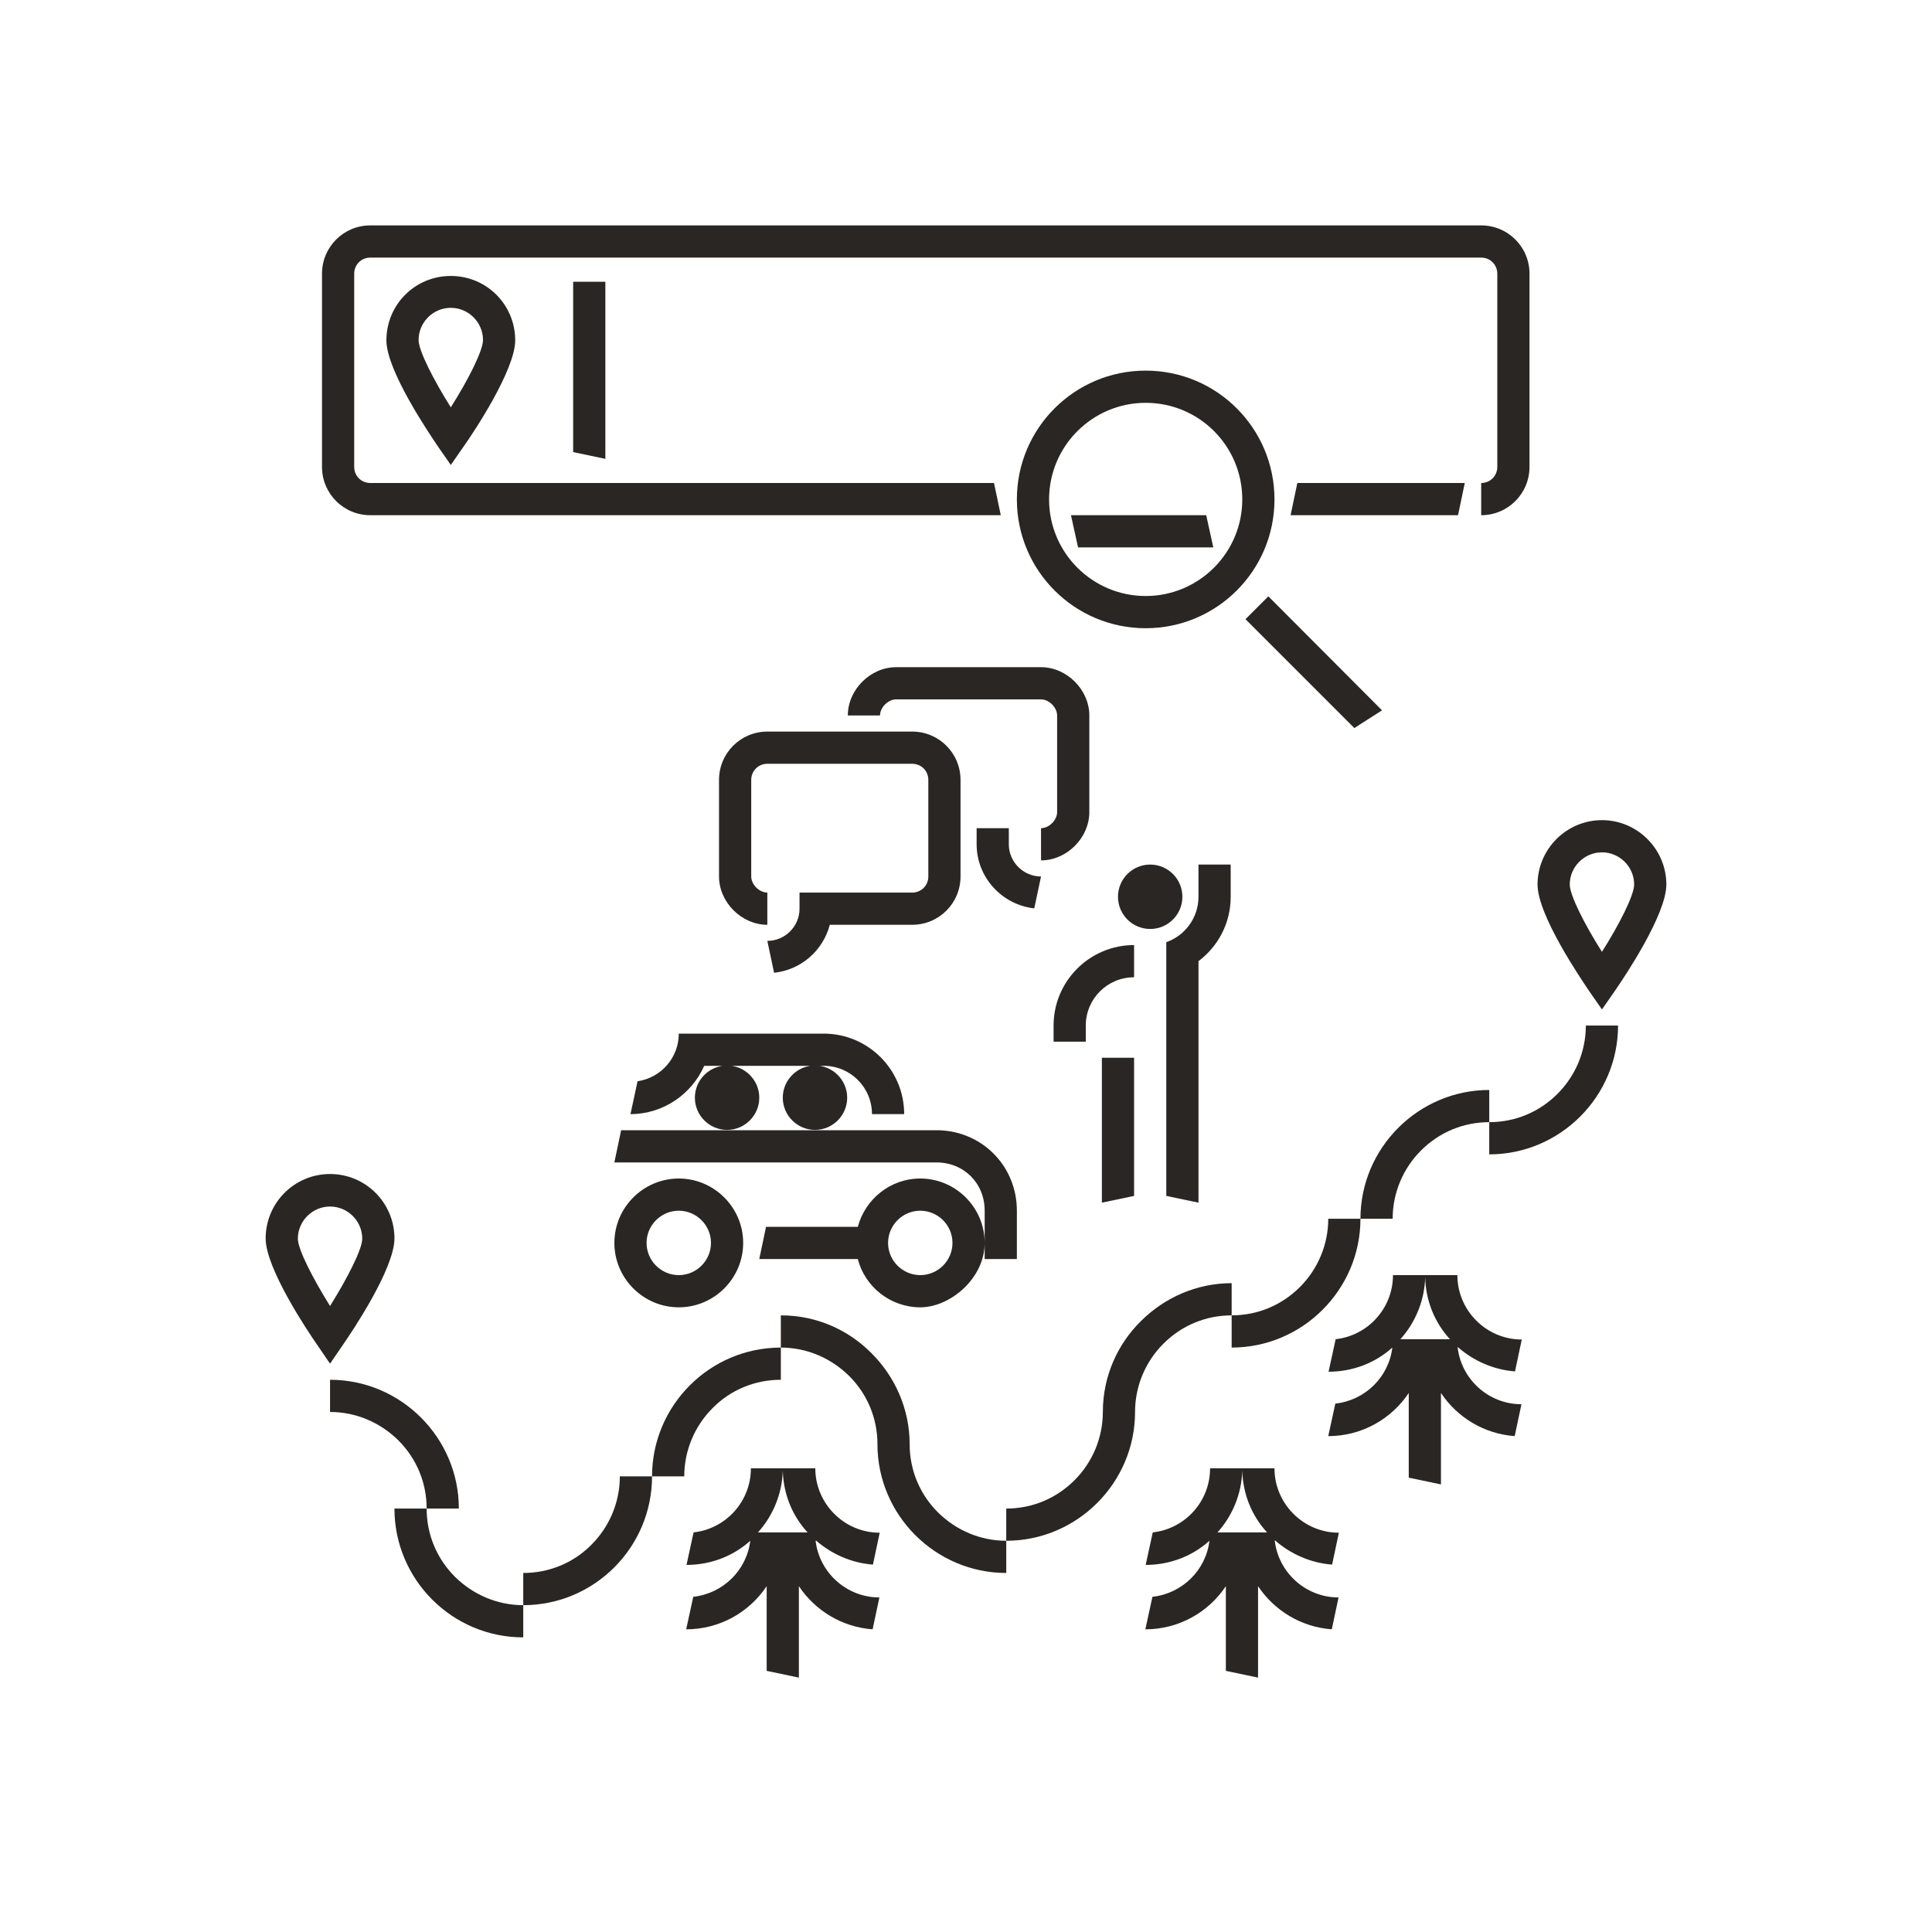 <?xml version="1.0" encoding="utf-8"?>
<!-- Generator: $$$/GeneralStr/196=Adobe Illustrator 27.6.0, SVG Export Plug-In . SVG Version: 6.00 Build 0)  -->
<svg version="1.1" id="Ebene_1" xmlns="http://www.w3.org/2000/svg" xmlns:xlink="http://www.w3.org/1999/xlink" x="0px" y="0px"
	 viewBox="0 0 600 600" style="enable-background:new 0 0 600 600;" xml:space="preserve">
<style type="text/css">
	.st0{fill:#2A2623;}
</style>
<g>
	<path class="st0" d="M102.5,423.5l-4.1-6c-2.7-3.9-15.9-23.5-15.9-32.9c0-11,8.9-20,20-20s20,9,20,20c0,9.4-13.2,29-15.9,32.9
		L102.5,423.5z M102.5,374.7c-5.5,0-10,4.5-10,10c0,3.3,4.7,12.4,10,20.9c5.3-8.5,10-17.6,10-20.9
		C112.5,379.2,108,374.7,102.5,374.7z"/>
	<path class="st0" d="M497.5,313.5l-4.1-5.9c-2.6-3.9-15.9-23.4-15.9-32.9c0-11,9-20,20-20s20,9,20,20c0,9.4-13.2,29-15.9,32.9
		L497.5,313.5z M497.5,264.7c-5.5,0-10,4.5-10,10c0,3.3,4.6,12.4,10,20.9c5.4-8.5,10-17.6,10-20.9
		C507.5,269.2,503,264.7,497.5,264.7z"/>
	<path class="st0" d="M312.5,488.5c-22,0-40-18-40-40c0-8-3.1-15.5-8.8-21.2c-5.7-5.6-13.2-8.8-21.2-8.8v-10
		c11.1,0,21,4.5,28.2,11.8c7.2,7.2,11.8,17.2,11.8,28.2c0,8,3.1,15.5,8.8,21.2c5.7,5.6,13.2,8.8,21.2,8.8V488.5L312.5,488.5z"/>
	<path class="st0" d="M312.5,478.5v-10c8,0,15.5-3.1,21.2-8.8c5.6-5.6,8.8-13.2,8.8-21.2c0-11,4.5-21,11.8-28.2
		c7.2-7.2,17.2-11.8,28.2-11.8v10c-8,0-15.5,3.1-21.2,8.8c-5.6,5.6-8.8,13.2-8.8,21.2C352.5,460.5,334.5,478.5,312.5,478.5
		L312.5,478.5z"/>
	<path class="st0" d="M422.5,378.5c0,22-18,40-40,40l0,0v-10c8,0,15.5-3.1,21.2-8.8c5.6-5.6,8.8-13.2,8.8-21.2H422.5z"/>
	<path class="st0" d="M202.5,458.5c0,22-17.9,40-40,40l0,0v-10c8,0,15.6-3.1,21.2-8.8c5.6-5.6,8.8-13.2,8.8-21.2H202.5z"/>
	<path class="st0" d="M502.5,318.5c0,22-18,40-40,40l0,0v-10c8,0,15.5-3.1,21.2-8.8c5.6-5.6,8.8-13.2,8.8-21.2H502.5z"/>
	<path class="st0" d="M202.5,458.5c0-22,17.9-40,40-40l0,0v10c-8,0-15.6,3.1-21.2,8.8c-5.6,5.6-8.8,13.2-8.8,21.2H202.5z"/>
	<path class="st0" d="M422.5,378.5c0-22,18-40,40-40l0,0v10c-8,0-15.5,3.1-21.2,8.8c-5.6,5.6-8.8,13.2-8.8,21.2H422.5z"/>
	<path class="st0" d="M132.5,468.5c0,8,3.1,15.5,8.8,21.2c5.7,5.6,13.2,8.8,21.2,8.8v10l0,0c-22.1,0-40-18-40-40H132.5z"/>
	<path class="st0" d="M132.5,468.5c0-8-3.1-15.5-8.8-21.2c-5.7-5.6-13.2-8.8-21.2-8.8v-10l0,0c22,0,40,18,40,40H132.5z"/>
</g>
<path id="Mitfahrauto_Seite" class="st0" d="M210.8,366c-11,0-20,9-20,20s9,20,20,20s20-9,20-20S221.8,366,210.8,366z M210.8,396
	c-5.5,0-10-4.5-10-10s4.5-10,10-10s10,4.5,10,10S216.3,396,210.8,396z M285.8,366c-9.3,0-17.1,6.4-19.4,15h-28.5l-2.1,10h30.6
	c2.2,8.6,10.1,15,19.4,15s20-9,20-20S296.8,366,285.8,366z M285.8,396c-5.5,0-10-4.5-10-10s4.5-10,10-10s10,4.5,10,10
	S291.3,396,285.8,396z M195.8,346l2.2-10.2c7.3-1.1,12.8-7.3,12.8-14.8h45c13.8,0,25,11.2,25,25h-10c0-8.3-6.7-15-15-15h-37.1
	C214.8,339.8,206,346,195.8,346z M315.8,376v15h-10v-15c0-8.6-6.5-15-15-15h-100l2.1-10h97.9C304.8,351,315.8,362,315.8,376z
	 M253.1,330.9c5.5,0,10,4.5,10,10s-4.5,10-10,10s-10-4.5-10-10S247.6,330.9,253.1,330.9z M225.8,330.9c5.5,0,10,4.5,10,10
	s-4.5,10-10,10s-10-4.5-10-10S220.3,330.9,225.8,330.9z"/>
<path class="st0" d="M396,478.4c4.8,4.2,11,7,17.7,7.5l2.1-9.9c-11,0-20-9-20-20h-20c0,10.3-7.8,18.8-17.8,19.9l-2.2,10.1
	c7.6,0,14.6-2.8,19.8-7.5c-1.1,9.2-8.5,16.4-17.7,17.4l-2.2,10.1c10.4,0,19.6-5.3,25-13.4v26.3l10,2.1v-28.4
	c5,7.5,13.3,12.7,22.9,13.4l2.1-9.9c-10.2,0-18.6-7.7-19.8-17.5l0,0v-0.2H396z M378.1,475.9c4.6-5.1,7.5-11.9,7.7-19.2l0,0
	c0.2,7.4,3,14.1,7.7,19.2H378.1L378.1,475.9z"/>
<path class="st0" d="M452.8,418.4c4.8,4.2,11,7,17.7,7.5l2.1-9.9c-11,0-20-9-20-20h-20c0,10.3-7.8,18.8-17.8,19.9l-2.2,10.1
	c7.6,0,14.6-2.8,19.8-7.5c-1.1,9.2-8.5,16.4-17.7,17.4l-2.2,10.1c10.4,0,19.6-5.3,25-13.4v26.3l10,2.1v-28.4
	c5,7.5,13.3,12.7,22.9,13.4l2.1-9.9c-10.2,0-18.6-7.7-19.8-17.5l0,0v-0.2H452.8z M434.9,415.9c4.6-5.1,7.5-11.9,7.7-19.2l0,0
	c0.2,7.4,3,14.1,7.7,19.2H434.9L434.9,415.9z"/>
<path class="st0" d="M253.4,478.4c4.8,4.2,11,7,17.7,7.5l2.1-9.9c-11,0-20-9-20-20h-20c0,10.3-7.8,18.8-17.8,19.9l-2.2,10.1
	c7.6,0,14.6-2.8,19.8-7.5c-1.1,9.2-8.5,16.4-17.7,17.4l-2.2,10.1c10.4,0,19.6-5.3,25-13.4v26.3l10,2.1v-28.4
	c5,7.5,13.3,12.7,22.9,13.4l2.1-9.9c-10.2,0-18.6-7.7-19.8-17.5l0,0L253.4,478.4L253.4,478.4z M235.4,475.9
	c4.6-5.1,7.5-11.9,7.7-19.2l0,0c0.2,7.4,3,14.1,7.7,19.2H235.4L235.4,475.9z"/>
<g>
	<g>
		<path class="st0" d="M355.8,125.1c-16.5,0-30,13.4-30,30s13.5,30,30,30s30-13.4,30-30S372.4,125.1,355.8,125.1z M355.8,195.1
			c-22.1,0-40-17.9-40-40s17.9-40,40-40s40,17.9,40,40S377.9,195.1,355.8,195.1z"/>
		<polygon class="st0" points="429.2,220.6 393.9,185.2 386.8,192.3 420.6,226.1 		"/>
	</g>
	<path class="st0" d="M140,144.4l-4.1-5.9c-2.6-3.9-15.9-23.4-15.9-32.8c0-11.1,8.9-20,20-20s20,8.9,20,20c0,9.3-13.2,29-15.9,32.8
		L140,144.4z M140,95.6c-5.5,0-10,4.5-10,10c0,3.3,4.6,12.3,10,20.9c5.4-8.5,10-17.6,10-20.9C150,100.1,145.5,95.6,140,95.6z"/>
	<path class="st0" d="M460,70H115c-8.3,0-15,6.7-15,15v60c0,8.3,6.7,15,15,15h195.8l-2.1-10H115c-2.8,0-5-2.2-5-5V85
		c0-2.8,2.2-5,5-5h345c2.8,0,5,2.2,5,5v60c0,2.8-2.2,5-5,5v10c8.3,0,15-6.7,15-15V85C475,76.7,468.3,70,460,70z"/>
	<polygon class="st0" points="454.9,150 402.9,150 400.8,160 452.8,160 	"/>
	<polygon class="st0" points="374.6,160 332.6,160 334.8,170 376.8,170 	"/>
	<polygon class="st0" points="178,140.4 178,87.5 188,87.5 188,142.5 188,142.5 	"/>
</g>
<g>
	<path class="st0" d="M223.3,272.2c0,8,7,15,15,15v-10c-2.5,0-5-2.5-5-5v-30c0-2.8,2.2-5,5-5h45c2.8,0,5,2.2,5,5v30c0,2.8-2.2,5-5,5
		h-35v5c0,5.5-4.5,10-10,10l2.1,9.9c8.4-0.9,15.2-6.9,17.3-14.9h25.6c8.3,0,15-6.7,15-15v-30c0-8.3-6.7-15-15-15h-45
		c-8.3,0-15,6.7-15,15V272.2z"/>
	<path class="st0" d="M303.3,257.2v5c0,10.3,7.9,18.8,17.9,19.9l2.1-9.9c-5.5,0-10-4.5-10-10v-5H303.3z"/>
	<path class="st0" d="M338.3,222.2c0-8-7-15-15-15h-45c-8,0-15,7-15,15h10c0-2.5,2.5-5,5-5h45c2.5,0,5,2.5,5,5v30c0,2.5-2.5,5-5,5
		v10c8,0,15-7,15-15V222.2z"/>
</g>
<g>
	<polygon class="st0" points="352.2,371.4 352.2,328.5 342.2,328.5 342.2,373.5 	"/>
	<path class="st0" d="M362.2,371.4l10,2.1v-75h0c6.1-4.6,10-11.8,10-20v-10h-10v10c0,6.5-4.2,12.1-10,14.1V371.4z"/>
	<path class="st0" d="M327.2,318.5v5h10v-5c0-8.3,6.7-15,15-15v-10C338.4,293.5,327.2,304.7,327.2,318.5z"/>
	<circle class="st0" cx="357.2" cy="278.5" r="10"/>
</g>
</svg>
